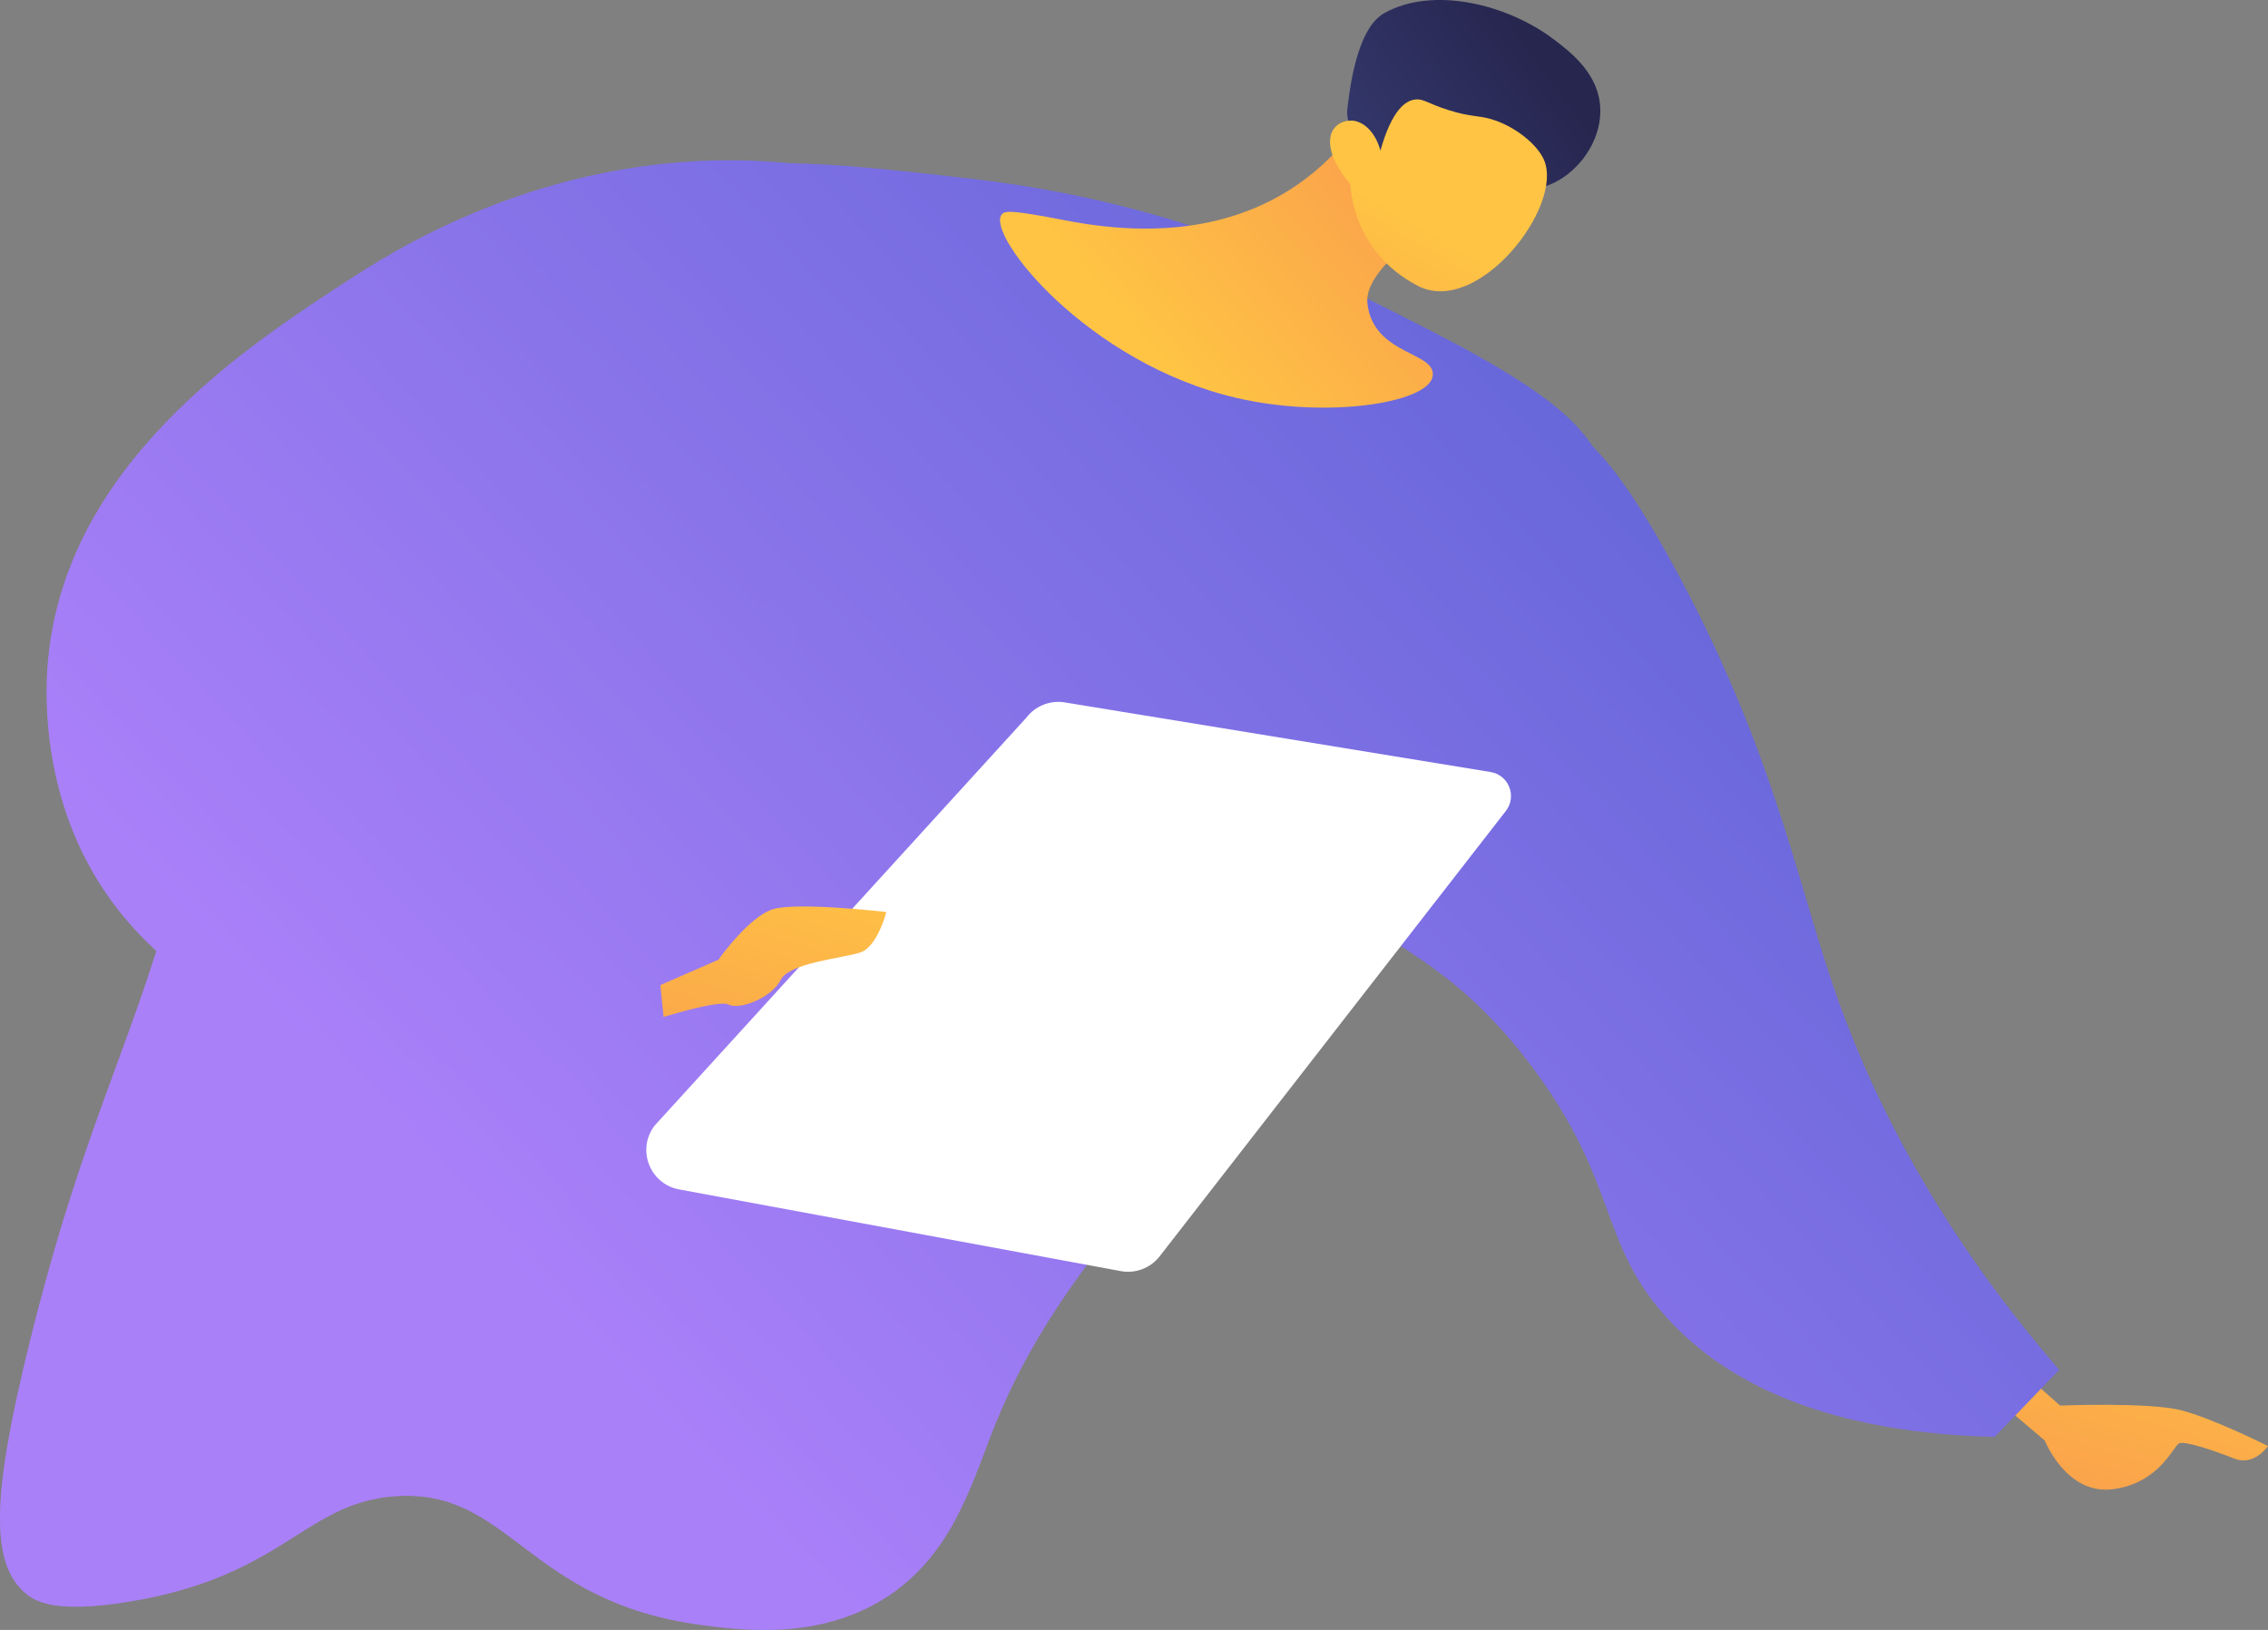 <?xml version="1.0" encoding="UTF-8"?> <svg xmlns="http://www.w3.org/2000/svg" xmlns:xlink="http://www.w3.org/1999/xlink" viewBox="0 0 1215.35 873.56"><rect x="0" y="0" width="1215.35" height="873.56" fill="#808080" stroke="none"/> <defs> <style> .cls-1 { fill: url(#linear-gradient); } .cls-1, .cls-2, .cls-3, .cls-4, .cls-5, .cls-6, .cls-7, .cls-8, .cls-9, .cls-10 { stroke-width: 0px; } .cls-2 { fill: url(#linear-gradient-6); } .cls-3 { fill: url(#linear-gradient-5); mix-blend-mode: multiply; opacity: .4; } .cls-11 { isolation: isolate; } .cls-4 { fill: #fff; } .cls-5 { fill: url(#linear-gradient-2); } .cls-6 { fill: url(#linear-gradient-7); } .cls-7 { fill: url(#linear-gradient-3); } .cls-8 { fill: url(#linear-gradient-9); } .cls-9 { fill: url(#linear-gradient-8); } .cls-10 { fill: url(#linear-gradient-4); } </style> <linearGradient id="linear-gradient" x1="436.65" y1="668.29" x2="335.29" y2="1014.75" gradientTransform="translate(734.94)" gradientUnits="userSpaceOnUse"> <stop offset="0" stop-color="#ffc444"></stop> <stop offset="1" stop-color="#f36f56"></stop> </linearGradient> <linearGradient id="linear-gradient-2" x1="-243.95" y1="915.21" x2="342.09" y2="367.87" gradientTransform="translate(734.94)" gradientUnits="userSpaceOnUse"> <stop offset="0" stop-color="#aa80f9"></stop> <stop offset="1" stop-color="#6165d7"></stop> </linearGradient> <linearGradient id="linear-gradient-3" x1="-510.38" y1="629.94" x2="75.66" y2="82.6" xlink:href="#linear-gradient-2"></linearGradient> <linearGradient id="linear-gradient-4" x1="-308.56" y1="450.27" x2="-409.92" y2="796.74" xlink:href="#linear-gradient"></linearGradient> <linearGradient id="linear-gradient-5" x1="-510.4" y1="629.92" x2="75.64" y2="82.58" xlink:href="#linear-gradient-2"></linearGradient> <linearGradient id="linear-gradient-6" x1="437.95" y1="-950" x2="451.47" y2="-1310.26" gradientTransform="translate(-428.01 575.37) rotate(46.63) scale(1 1.08)" xlink:href="#linear-gradient"></linearGradient> <linearGradient id="linear-gradient-7" x1="496.78" y1="-440.49" x2="410.43" y2="-659.79" gradientTransform="translate(815.81 803.47) rotate(-147.55) scale(1 -1)" gradientUnits="userSpaceOnUse"> <stop offset="0" stop-color="#444b8c"></stop> <stop offset="1" stop-color="#26264f"></stop> </linearGradient> <linearGradient id="linear-gradient-8" x1="-364.25" y1="-575.21" x2="-368.11" y2="-263.99" gradientTransform="translate(795.34 796.52) rotate(28.94)" xlink:href="#linear-gradient"></linearGradient> <linearGradient id="linear-gradient-9" x1="-629.39" y1="502.52" x2="-43.55" y2="-44.63" xlink:href="#linear-gradient-2"></linearGradient> </defs> <g class="cls-11"> <g id="_Слой_2" data-name="Слой 2"> <g id="Illustration"> <g> <path class="cls-1" d="m1082.27,734.1l21.67,19.21s47.58-1.88,64.71,2.48c17.13,4.36,46.69,19.21,46.69,19.21,0,0-7.39,10.91-17.87,6.78-10.48-4.13-26.67-9.72-29.78-8.2-3.11,1.51-10.44,21.25-35.39,24.55-24.95,3.3-36.56-26.07-36.56-26.07l-23.62-20.06,10.14-17.9Z"></path> <path class="cls-5" d="m833.93,228.28c8.78,1.08,25.99,6.39,64.96,78.78,50.44,93.69,63.66,162.9,82.93,219.77,18.03,53.22,51.88,126.7,121.63,207.33-11.52,11.98-23.04,23.96-34.55,35.94-98.81-2.45-147.74-33.96-174.15-62.2-38.56-41.22-26.65-72.83-73.26-135.45-54.52-73.26-95.84-63.64-114.72-111.96-35.4-90.59,64.74-239.86,127.16-232.2Z"></path> <path class="cls-7" d="m339.11,99.74c56.53-18.11,100.78-13.09,179.68-4.15,115.15,13.06,188.96,51.23,252.94,84.31,62.88,32.51,79.53,50.86,88.46,71.87,20.83,48.99-4.55,102.51-20.73,135.45-41.32,84.12-79.67,81.19-167.24,182.45-77.04,89.08-115.56,133.62-140.98,199.03-11.25,28.94-22.23,66.41-58.05,88.46-34.77,21.4-74.25,16.77-96.75,13.82-94.51-12.37-102.9-73.37-164.48-69.11-49.07,3.4-59.72,43.24-143.75,56.67-37.56,6-48.51.14-53.9-4.15-20.45-16.24-18.07-55.06,1.38-134.07,29.9-121.48,56.55-160.86,81.55-257.08,25.96-99.93,5.97-91.14,27.64-147.89,7.28-19.07,66.98-168.44,214.24-215.62Z"></path> <path class="cls-4" d="m350.71,603.36l199.24-218.68c4.81-6.35,12.74-9.52,20.6-8.23l228.18,37.3c9.78,1.6,14.28,13.07,8.2,20.9l-185.49,238.65c-4.97,6.4-13.13,9.46-21.08,7.9l-236.63-43.77c-15.61-3.04-22.62-21.39-13.02-34.07Z"></path> <path class="cls-10" d="m342.34,532.97l42.65-18.61s16.28-23.26,29.47-27.14c13.18-3.88,60.49,1.55,60.49,1.55,0,0-4.65,18.61-13.96,21.71-9.31,3.1-38,5.43-42.65,14.73-4.65,9.31-21.71,16.28-27.92,13.18-6.2-3.1-45.75,10.08-45.75,10.08l-2.33-15.51Z"></path> <path class="cls-3" d="m357.08,821.23c-19.66-24.01-9.05-52.8-35.94-77.4-43.79-40.07-123.04-10.42-127.16-24.88-4.93-17.32,113.77-42.42,127.16-110.57,6.07-30.9-16.29-36.15-13.82-77.4,2.31-38.67,26.45-70.53,74.64-132.69,38.05-49.07,48.34-53.07,49.76-71.87,4.27-56.53-67.14-95.87-96.75-116.1-36.21-24.74-74.06-37.57-109.39-43.44-65.93,60.73-95.69,135.38-100.7,148.48-21.68,56.75-1.69,47.97-27.64,147.89-24.99,96.22-51.65,135.6-81.55,257.08-19.45,79.01-21.83,117.83-1.38,134.07,5.39,4.28,16.35,10.15,53.9,4.15,84.03-13.43,94.67-53.27,143.75-56.67,61.58-4.26,69.96,56.74,164.48,69.11,22.5,2.94,61.98,7.58,96.75-13.82,7.83-4.82,14.42-10.41,20.13-16.45-83.57,15.36-119.75.65-136.24-19.49Z"></path> <g> <path class="cls-2" d="m743.17,39.84c-14.36,31.97-57.4,100.43-171.59,78.39-29.31-5.66-33.09-5.48-34.82-3.23-8.44,10.97,45.92,79.71,125.84,98.25,48.75,11.31,101.68,2.7,105-11.06,3.34-13.85-31.9-11.26-34.85-39.77-2.05-19.85,39.39-45.3,60.75-59.58-2.41-25.95-47.9-36.99-50.32-62.99Z"></path> <g> <path class="cls-6" d="m828.15,99.81c17.5-5.74,31.69-25.56,29.1-45.02-2.24-16.75-16.34-27.41-24.79-33.81-24.51-18.54-64.45-28.68-90.72-13.92-15.58,8.76-18.75,44.43-19.67,50.64-1.03,7.02,2.49,11.74,4.15,18.5,2.28,9.37,5.77,24.17,11.21,48.68,4.24-3.75,9.82-8.19,16.81-12.44,2.69-1.64,13.31-7.95,25.22-11.33,23.85-6.78,32.1,4.15,48.7-1.3Z"></path> <path class="cls-9" d="m723.67,98.81s.21,35.84,36.16,54.41c32.12,16.6,78.37-42.65,67.53-67.56-3.62-8.32-15.57-18.02-28.09-21.75-7.4-2.2-11.14-1.13-23.18-4.95-11.12-3.52-13.19-6.1-17.56-5.65-5.47.56-12.65,5.66-18.82,27.42-2.31-8.88-8.02-15.17-14.49-16.05-1.03-.14-4.03-.12-6.56,1.12-9.12,4.5-7.98,17.89,5.01,33.01Z"></path> </g> </g> <path class="cls-8" d="m521.56,119.09c-17.45-29.45-65.02-28.28-97.7-31.54-116.82-11.62-204.61,41.53-234.02,60.56-57.36,37.11-156.97,101.41-164.48,210.09-.89,12.94-3.19,65.52,27.64,114.72,51.87,82.75,174.5,119.26,304.08,87.08-1.38-13.82-2.77-27.64-4.15-41.46-11.04.38-54.96.63-93.99-31.79-7.82-6.49-54.28-45.09-46.99-80.17,12.23-58.89,159.11-26.78,254.32-125.78,42.69-44.39,79.88-120.21,55.29-161.71Z"></path> </g> </g> </g> </g> </svg> 